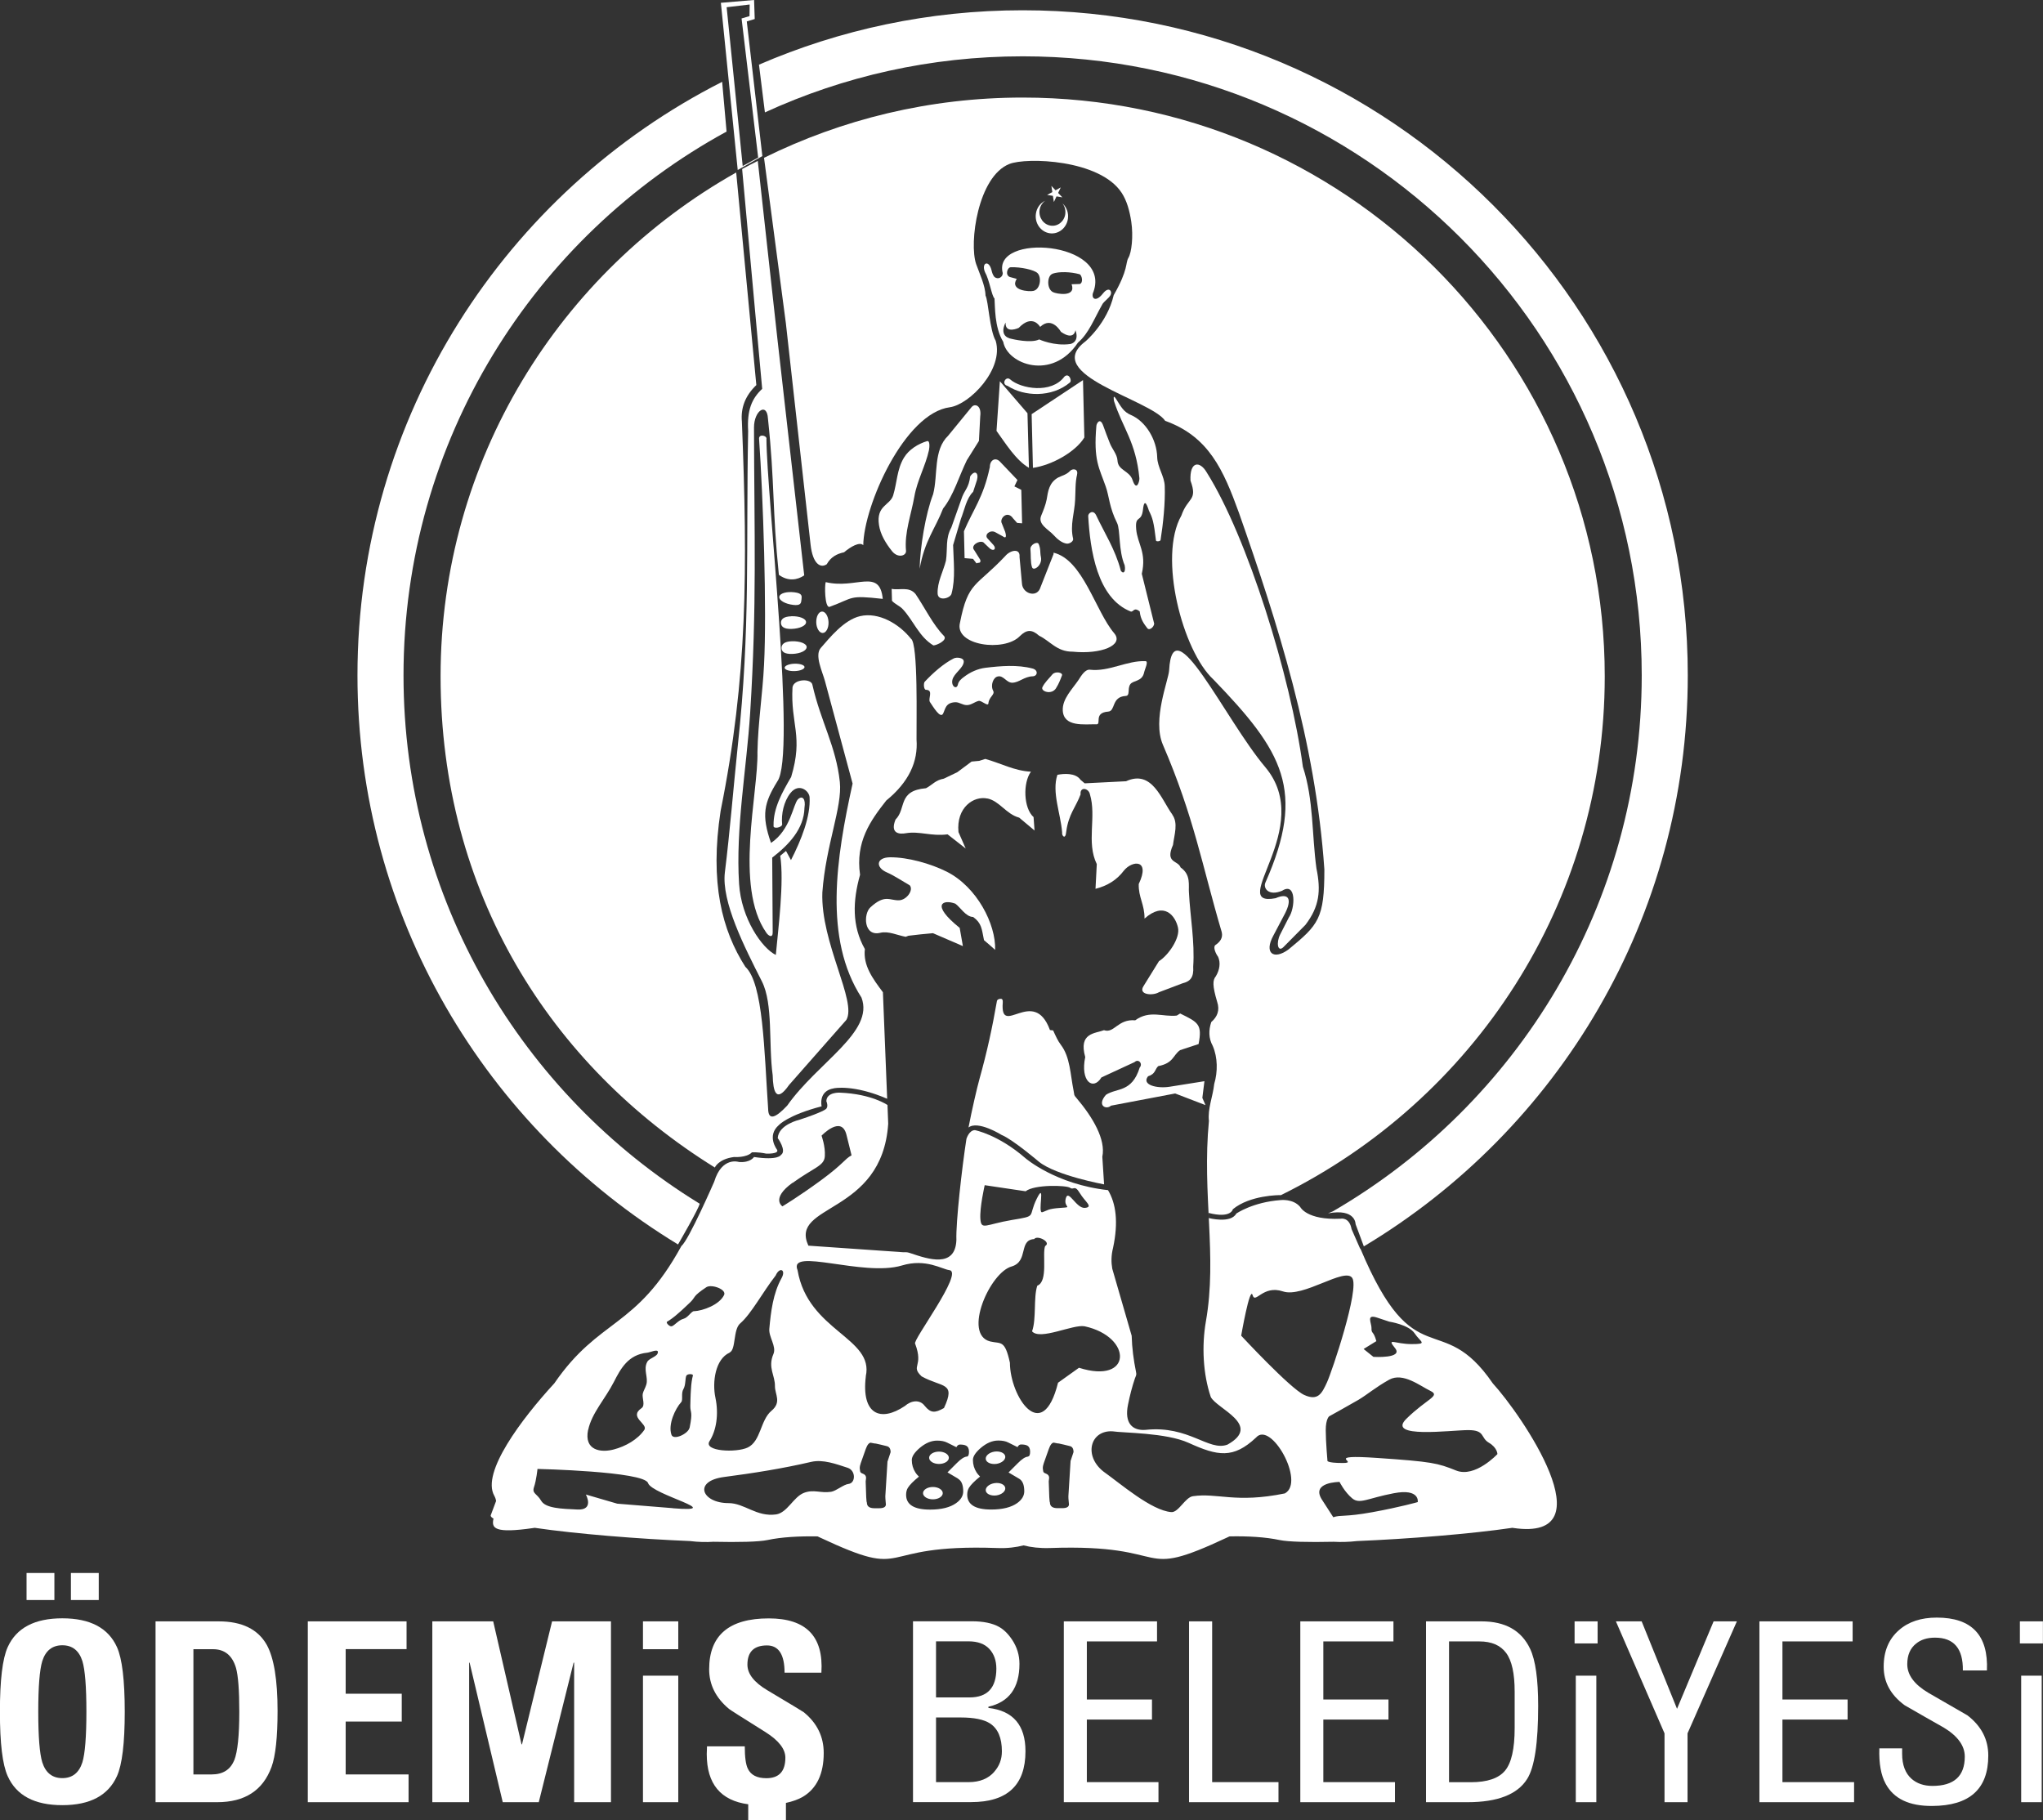 <?xml version="1.0" encoding="UTF-8"?>
<svg id="katman_2" data-name="katman 2" xmlns="http://www.w3.org/2000/svg" viewBox="0 0 254.67 226.86">
  <rect x="0" y="0" width="254.67" height="226.86" fill="#333333" stroke="none"/>
  <defs>
    <style>
      .cls-1, .cls-2 {
        fill: #fff;
        stroke-width: 0px;
      }

      .cls-2 {
        fill-rule: evenodd;
      }
    </style>
  </defs>
  <g id="katman_1" data-name="katman 1">
    <g>
      <path class="cls-2" d="m7.77,201.72c-3.46,0-5.73,1.2-6.81,3.59-.65,1.44-.97,4.12-.97,8.06s.32,6.59.97,8.02c1.08,2.42,3.35,3.62,6.81,3.62s5.72-1.21,6.81-3.62c.65-1.44.97-4.11.97-8.02s-.32-6.62-.97-8.06c-1.08-2.39-3.35-3.59-6.81-3.59Zm2.5,17.95c-.42,1.31-1.25,1.97-2.5,1.97s-2.08-.66-2.5-1.97c-.33-1.08-.5-3.18-.5-6.31s.17-5.22.5-6.31c.42-1.31,1.25-1.97,2.5-1.97s2.08.66,2.5,1.97c.33,1.08.5,3.18.5,6.31s-.17,5.22-.5,6.31Z"/>
      <rect class="cls-1" x="3.31" y="196.07" width="3.47" height="3.37"/>
      <rect class="cls-1" x="8.84" y="196.07" width="3.47" height="3.37"/>
      <path class="cls-2" d="m27.26,202.1h-7.87v22.54h7.68c3.45,0,5.71-1.47,6.78-4.4.5-1.37.75-3.71.75-6.99,0-3.85-.45-6.59-1.34-8.21-1.1-1.96-3.1-2.94-6-2.94Zm1.94,17.3c-.48,1.19-1.42,1.78-2.81,1.78h-2.28v-15.61h2.44c1.46,0,2.41.78,2.87,2.34.27.96.41,2.78.41,5.46,0,2.96-.21,4.96-.62,6.03Z"/>
      <polygon class="cls-2" points="43.09 214.59 50.08 214.59 50.08 211.12 43.09 211.12 43.09 205.56 50.68 205.56 50.68 202.1 38.37 202.1 38.37 224.64 50.93 224.64 50.93 221.18 43.09 221.18 43.09 214.59"/>
      <polygon class="cls-2" points="65.07 217.43 65.01 217.43 61.48 202.1 53.89 202.1 53.89 224.64 58.48 224.64 58.48 207.25 58.54 207.25 62.67 224.64 67.16 224.64 71.5 207.25 71.57 207.25 71.57 224.64 76.16 224.64 76.16 202.1 68.82 202.1 65.07 217.43"/>
      <rect class="cls-1" x="80.15" y="202.1" width="4.4" height="3.47"/>
      <rect class="cls-1" x="80.15" y="208.87" width="4.4" height="15.77"/>
      <path class="cls-2" d="m100.2,213.43c-.1-.08-1.62-1-4.56-2.75-1.64-.98-2.47-2.04-2.47-3.18,0-1.6.81-2.4,2.44-2.4,1.46,0,2.19,1.14,2.19,3.4h4.59c.29-4.52-1.89-6.77-6.56-6.77-4.95,0-7.43,2.11-7.43,6.34,0,1.92.82,3.56,2.47,4.94.08.08,1.6,1.05,4.56,2.9,1.64,1.04,2.47,2.1,2.47,3.18,0,1.71-.79,2.56-2.37,2.56-1.17,0-1.94-.4-2.31-1.19-.25-.5-.38-1.43-.38-2.78h-4.71c-.02.33-.03.66-.03.97,0,3.72,1.74,5.79,5.17,6.25v1.97h4.7v-2.14c.83-.18,1.54-.43,2.12-.77,1.73-1.04,2.59-2.86,2.59-5.46,0-2.02-.82-3.71-2.47-5.06Z"/>
      <path class="cls-2" d="m123.21,212.9v-.16c2.58-.58,3.87-2.36,3.87-5.34,0-1.08-.3-2.08-.91-3-.5-.75-1.05-1.29-1.65-1.62-.83-.46-1.96-.69-3.37-.69h-7.34v22.54h7.24c4.52,0,6.78-2.11,6.78-6.34,0-3.25-1.54-5.05-4.62-5.4Zm-6.53-8.31h4.06c1.14,0,2.01.32,2.59.95.58.63.87,1.45.87,2.45,0,2.39-1.11,3.59-3.34,3.59h-4.18v-6.99Zm7.28,16.24c-.75.87-1.82,1.31-3.22,1.31h-4.06v-8.06h3.06c1.69,0,2.91.25,3.68.75.98.65,1.47,1.8,1.47,3.47,0,.98-.31,1.82-.94,2.53Z"/>
      <polygon class="cls-2" points="135.48 214.34 143.6 214.34 143.6 211.84 135.48 211.84 135.48 204.6 144.23 204.6 144.23 202.1 132.61 202.1 132.61 224.64 144.41 224.64 144.41 222.14 135.48 222.14 135.48 214.34"/>
      <polygon class="cls-2" points="151.1 202.1 148.22 202.1 148.22 224.64 159.37 224.64 159.37 222.14 151.1 222.14 151.1 202.1"/>
      <polygon class="cls-2" points="164.96 214.34 173.08 214.34 173.08 211.84 164.96 211.84 164.96 204.6 173.7 204.6 173.7 202.1 162.09 202.1 162.09 224.64 173.89 224.64 173.89 222.14 164.96 222.14 164.96 214.34"/>
      <path class="cls-2" d="m184.69,202.1h-6.93v22.54h5.18c3.75,0,6.22-.97,7.43-2.9.92-1.46,1.37-4.48,1.37-9.09,0-3.33-.33-5.7-1-7.12-1.08-2.29-3.1-3.43-6.06-3.43Zm4.12,13.3c0,2.58-.4,4.35-1.2,5.31-.8.96-2.22,1.44-4.26,1.44h-2.72v-17.55h3.78c1.52,0,2.63.48,3.34,1.44.71.96,1.06,2.56,1.06,4.81v4.56Z"/>
      <rect class="cls-1" x="196.43" y="208.87" width="2.56" height="15.77"/>
      <rect class="cls-1" x="196.28" y="202.1" width="2.87" height="2.75"/>
      <polygon class="cls-2" points="209.05 213 204.64 202.1 201.43 202.1 207.49 216.06 207.49 224.64 210.36 224.64 210.36 216.06 216.51 202.1 213.61 202.1 209.05 213"/>
      <polygon class="cls-2" points="222.19 214.34 230.31 214.34 230.31 211.84 222.19 211.84 222.19 204.6 230.94 204.6 230.94 202.1 219.32 202.1 219.32 224.64 231.12 224.64 231.12 222.14 222.19 222.14 222.19 214.34"/>
      <path class="cls-2" d="m245.24,213.81l-4.87-2.81c-1.75-1.04-2.62-2.23-2.62-3.56,0-1.12.36-1.98,1.09-2.56.6-.5,1.39-.75,2.37-.75,2.35,0,3.51,1.36,3.47,4.09h3c.19-4.39-1.89-6.59-6.25-6.59-1.96,0-3.53.52-4.71,1.56-1.27,1.1-1.91,2.62-1.91,4.56s.87,3.52,2.62,4.81c1.62.94,3.25,1.86,4.87,2.78,1.75,1.06,2.62,2.27,2.62,3.62,0,2.43-1.34,3.65-4.03,3.65-1.06,0-1.92-.29-2.59-.87-.79-.69-1.19-1.74-1.19-3.15v-.66h-2.84c-.06,1.87.2,3.34.78,4.4,1,1.87,2.93,2.8,5.81,2.78,4.66-.02,6.99-2.11,6.99-6.28,0-2.02-.87-3.69-2.62-5.03Z"/>
      <rect class="cls-1" x="251.79" y="202.1" width="2.87" height="2.75"/>
      <rect class="cls-1" x="251.95" y="208.87" width="2.56" height="15.77"/>
      <path class="cls-2" d="m116.29,185.35c-.68,0-1.23.35-1.23.77s.55.77,1.23.77,1.23-.35,1.23-.77-.55-.77-1.23-.77Z"/>
      <path class="cls-2" d="m144.39,132.89c1.92-.39,1.79-1.33,2.71-1.99l2.31-.76c.48-2.48-.06-2.71-2.3-3.81l-.42.26c-1.73.2-3.37-.73-5.18.59-2.17-.19-2.63,1.68-3.89,1.23-1.1.43-3.2.3-2.34,3.35-.64,3.03.98,4.24,2.02,2.54l4.13-1.91c.5-.47,1.06.22.64.68-.98,3.16-2.9,2.51-4.21,3.4-1.19,1.37.07,1.89.63,1.35l8-1.52,3.78,1.45-.39-.9.26-2.08-4.33.69c-1.53.25-3.56-.21-2.7-1.3.96-.3.83-.87,1.28-1.28Z"/>
      <path class="cls-2" d="m95.55,54.68c.01-.4-.95-.61-.93,0,.51,7.2.98,21.39.62,28.21-.18,3.62-.75,7.2-.82,10.83.12,5.11-2.9,16.79,1.09,22.52.27.42.83.75.81-.05l-.06-9.29c2.06-1.58,3.97-3.6,4.02-6.2.18-1.1-.25-1.6-.81-1.07-.61.62-.91,3.82-3.36,5.44-1.23-3.5-.85-5.01.79-7.67,2.38-3.23-1.33-35.64-1.36-42.71Z"/>
      <path class="cls-2" d="m95.03,19.45l-1.94-16.78.99-.3-.08-2.37-4.14.35s2.08,20.62,2.1,20.84l3.08-1.74Zm-1.58-18.88l-.02,1.44-.99.29,2.07,17.34-1.93,1.05c-.01-.21-2-19.79-2-19.79l2.87-.34Z"/>
      <path class="cls-2" d="m123.1,99.53c1.51.33,2.32,1.95,3.95,2.39l1.91,1.6-.12-1.67c-1.25-1.1-1.35-4.26-.33-5.66-2.05-.1-3.77-1.06-5.69-1.59l-.75.24-.96.09-1.77,1.32-1.69.81c-1.05.18-1.46.8-2.22,1.19-3.57.31-2.41,2.53-3.8,3.91-.7,1.75.47,1.85,1.29,1.7,1.7-.29,3.16.41,5.2.14l2.26,1.77-.9-2.05c-.3-3.07,1.91-4.56,3.62-4.18Z"/>
      <path class="cls-2" d="m131.33,68.89v.18s-1.71,4.34-1.71,4.34c-.51,1.11-2.18.54-2.23-.7l-.3-3.28c.11-1.16-1.18-.85-1.79-.11-3.63,3.85-4.62,3.14-5.63,8.28-.76,2.88,5.53,3.7,7.45,1.7.86-.85,1.51-.86,2.41-.06,1.38.66,2.21,2.01,4.19,1.99,3.53.36,6.43-.81,5.17-2.3-2.34-2.74-3.88-9.16-7.56-10.04Z"/>
      <path class="cls-2" d="m131.65,85.76c.3-.47.49-.93.73-1.57.13-.37-.84-.56-1.2-.12-.41.5-.94.97-1.24,1.59-.24.52,1.16,1.01,1.71.11Z"/>
      <path class="cls-2" d="m98.86,75.4c1,.12,1-.25,1.05-.68.05-.43.11-.77-.88-.89-1-.12-1.84.13-1.89.57-.05.43.73.88,1.73,1Z"/>
      <path class="cls-2" d="m134.26,59.15c.18-.77-.61-.75-.86-.46-.47.5-1.07.61-1.49.83-1.15.64-1.27,1.74-1.44,2.75-.13.67-.42,1.38-.69,2.03-.43,1.08.95,1.71,1.56,2.4.44.48,1.02.98,1.62,1.06.34.05.87-.27.81-.6-.41-1.73.18-3.23.25-4.85.06-1.04,0-2.16.24-3.14Z"/>
      <path class="cls-2" d="m136.67,90.29c.68.01-.4-1.45,1.47-1.59.94-.06.38-1.84,2.17-1.95.6-.02.21-.83.56-1.42.33-.56,1.5-.31,1.75-1.51.08-.4.59-1.39.17-1.41-2.33-.09-4.54,1.34-6.91,1.07-.6-.08-1.09.73-1.42,1.25-.77,1.15-2.05,2.37-1.98,3.83.11,2.1,2.71,1.7,4.19,1.72Z"/>
      <path class="cls-2" d="m128.45,68.46c.07.66-.02,1.6.2,2.25.19.54,1.34-.27,1.1-1.3-.12-.55,0-.99-.28-1.61-.16-.35-1.08.09-1.02.67Z"/>
      <path class="cls-2" d="m120.13,82.44c.02-.46-.89-.56-1.26-.36-1.26.64-2.57,1.8-3.6,2.9-.17.19-.12.98.14,1,1.02.03.22,1.12.52,1.54.41.6,1.27,2.07,1.62,1.45.3-.56.28-1.38,1.53-1.44.54-.01.89.37,1.46.36.54-.01.93-.39,1.44-.52.37-.1,1.18.76,1.23.3.07-.82.86-1.09.59-1.57-.36-.69.02-1.68.58-1.78.71-.17,1.07.79,1.81.78.85-.02,1.49-.77,2.54-.8.62-.02.72-.78-.02-.97-1.89-.5-3.98-.32-5.88-.09-.96.12-1.89.54-2.67,1.14-.31.22-.67.53-.75.93-.15.71-.87.24-.69-.56.18-.83,1.39-1.47,1.42-2.29Z"/>
      <path class="cls-2" d="m100.56,80.66c-.01-.44-.84-.76-1.84-.73-1,.03-1.31.42-1.3.85.01.44.34.76,1.34.73,1-.03,1.8-.41,1.79-.85Z"/>
      <path class="cls-2" d="m98.65,76.82c-1,.03-1.31.39-1.3.82.01.44.34.79,1.34.75,1-.03,1.81-.41,1.79-.85-.01-.44-.84-.76-1.84-.73Z"/>
      <path class="cls-2" d="m97.81,83.23c0,.26.57.44,1.25.42.69-.02,1.23-.25,1.23-.5,0-.25-.57-.44-1.25-.42-.68.02-1.23.25-1.23.5Z"/>
      <path class="cls-2" d="m119.06,112.62c.64.44,1.32,1.67,2.25,1.68,1.07.79,1.06,1.46,1.35,2.89.46.38.93.8,1.39,1.21.1-3.2-2.26-7.83-6.02-9.74-2.01-1.01-4.87-1.82-7.09-1.8-1.73.02-1.84,1.27-.35,1.9.8.34,2.02,1.14,2.82,1.6.5.6-.41,1.84-1.35,1.86-1.19.03-1.75-.78-3.56.88-.89.81-.85,3.68,1.24,3.17,1.02-.24,2.11.31,3.16.5l.34-.13c1.02-.12,2.04-.24,3.06-.32,1.23.52,2.47,1.06,3.73,1.61l-.4-2.27c-3.7-2.98-2.04-3.57-.58-3.03Z"/>
      <path class="cls-2" d="m151.24,84.68c8.71,9.01,11.56,13.87,6.51,25.31-.33.68.35,1.76,2.07,1.04,1.79-1.14,1.64,2.18.84,3.33l-1.08,2.12c-.52,1.04-.31,2.26.4,1.58l2.75-2.78c1.76-2.3,1.94-4.28,1.37-7.04-.58-4.22-.34-8.55-1.69-12.66-1.51-11.26-6.93-28.68-11.99-36.7-.83-1.44-2.14-1.44-2.02,1.03.93,2.55-.34,2.04-1.13,4.34-2.94,5.17.16,16.9,3.97,20.43Z"/>
      <path class="cls-2" d="m121.3,61.32l.48-1.47c.26-.95-.29-1.3-.84-.47-.17,1.38-.64,1.66-.99,2.53-.45,1.26-.91,2.55-1.36,3.84-.76,1.39-.45,2.6-.67,4.13-.34,1.35-1.1,2.68-1.04,4.11.05,1,1.58.6,1.73.02.52-1.9.25-4.09.2-6.07l.97-3.26c.46-1.17.68-2.54,1.51-3.36Z"/>
      <path class="cls-2" d="m111.15,73.4c.01.49.02.97.04,1.49.41.45.95.61,1.36,1.06,1.31,1.4,2.01,3.42,3.8,4.5.4,0,1.83-.66,1.31-1.19-1.37-1.4-2.35-3.47-3.53-5.21-.82-.99-2-.44-2.97-.65Z"/>
      <path class="cls-2" d="m121.13,50.72l-2.93,3.58c-1.89,1.82-1.25,4.85-1.88,7.3-.96,2.49-1.63,6.65-1.68,9.3.6-3.49,1.96-5.02,2.92-7.51,1.3-1.62,1.98-4.01,2.96-6.02l1.51-2.41.16-3.05c.19-1.41-.69-1.63-1.05-1.19Z"/>
      <path class="cls-2" d="m115.58,54.98c-1.1.33-2.28,1.03-2.91,2.09-.87,1.45-.84,3.07-1.34,4.7-.4,1.23-2.13,1.24-1.76,3.67.17,1.15.82,2.26,1.64,3.28.73.89,1.77.56,1.73-.05-.22-2.28.64-4.49,1.04-6.78.35-2.02,1.39-3.81,1.82-5.78.08-.4.12-1.22-.22-1.12Z"/>
      <path class="cls-2" d="m102.93,72.56c-.15.39-.13,3.16.46,3.09,3.14-1.14,2.27-1.49,6.65-1-.38-3.89-3.33-1.17-7.11-2.09Z"/>
      <path class="cls-2" d="m123.38,58.25c-.79,3.74-2.04,5.2-3.22,7.97l.08,3.35,1.05.09.44.57c.17-.16.57.08.47-.44l-.77-1.23c-.47-.54.57-1.23,1.14-.97l.84.8c.52.38.82-.02.42-.47l-.73-.8c-.44-.48.32-1.11.95-.79l.95.52c.32.24.52.2.3-.56l-.42-1.06c-.32-.57.67-1.69,1.41-.61l.5.56.62.05-.1-4.17-.86-.43.38-.8-2.21-2.32c-.58-.56-1.25-.12-1.23.73Z"/>
      <path class="cls-2" d="m128.26,58.32l-.18-6.81-3.44-3.99-.42,6.19c1.15,1.59,2.41,3.65,4.05,4.61Z"/>
      <path class="cls-2" d="m94.45,20.06c-.65.33-1.3.66-1.94,1.01l2.5,27.4c-1.31,1.22-1.9,2.67-1.75,5.25-.28,14.6.29,24.68-1.28,39.13-.56,5.35-1,10.9-1.62,15.88-.45,3.67,2.46,9.35,4.61,13.59,1.43,2.83.81,7.78,1.35,11.72.05,2.01.42,3.52,2.04,1.2l7.14-8.11c1.36-2.29-3.22-9.62-2.99-15.89.43-5.92,2.51-10.64,2.18-13.77-.47-4.44-2.39-7.55-3.41-12.07-.1-.88-2.35-.79-2.49.28-.26,4.61,1.38,6.05-.17,11.17-1.12,1.92-2.24,3.9-2.19,6.06-.1.46,1,.25,1.07-.12-.14-1.34.22-2.9,1.02-3.92,1.05-1.34,2.35-.31,2.4.51.14,2.37-1.04,5.33-2.32,7.83l-.62-1.14-.72.6c.5,3.25-.24,9-.55,12.36-1.7-.81-4.31-4.52-4.58-8.87-.44-6.93.92-14.19,1.38-21.27.85-13.52.51-22.17.48-35.6,0-2.13,1.63-3.18,1.74-1.11.87,8.17.52,11.29,1.36,19.47,1.13.83,2.29.67,3.16.07l-3.33-29.37c-.84-7.7-1.65-14.98-2.46-22.31Z"/>
      <path class="cls-2" d="m102.47,76.23c-.42.01-.74.62-.72,1.36.02.73.39,1.32.81,1.31.42-.01.75-.62.72-1.36-.03-.73-.39-1.32-.81-1.31Z"/>
      <path class="cls-2" d="m128.6,51.62l.16,6.7c2.38-.34,5.32-2,6.41-3.79l-.17-7.15-6.41,4.25Z"/>
      <path class="cls-2" d="m146.15,101.55c-1.38-1.88-2.52-5.66-5.78-4.17l-5.16.26-.52-.44c-.62-.9-2.12-.77-2.88-.62-.72,2.15.4,4.8.59,7.17-.07.43.42.99.51-.08.29-2.2,1.21-3.08,1.79-4.65-.11-1,1-.79,1.16-.03.86,2.84-.48,5.98.86,8.72l-.16,3.08c1.47-.37,2.67-1.11,3.53-2.26,1.05-1.31,3.35-1.46,1.86,1.66-.05,1.68.74,2.54.72,4.31,2.45-2.17,3.83-.37,4.17,1.11.31,1.3-1.2,3.47-2.37,4.2l-1.92,3.1c-.71,1.08,1.11,1.25,1.92.77l2.93-1.11c.96-.24,1.43-.71,1.34-2.08.21-3.11-.37-6.14-.53-9.22-.08-.88.29-2.23-1.04-3.14-.33-.93-1.97-.5-.95-2.81.17-1.31.67-2.73-.09-3.78Z"/>
      <path class="cls-2" d="m139.7,71.07c-.69-2.6-2.01-4.61-3.06-6.84-.36-.75-1-.28-.99.09.24,4.17,1.09,10.27,5.34,11.92.34,0,.38-.59,1.08-.03.11,1.03.55,1.57.96,2.11.32.36.99-.36.81-.72l-1.51-6.08c.62-2.67-.54-3.73-.7-5.56-.16-1.86.66-.72.85-2.46.19-1.74.65-.08.74.16.45.9.6,1.36.88,3.72.03.15.54.11.57-.07.32-1.99.6-4.68.52-6.72-.03-1.22-.91-2.35-.94-3.6-.05-2.19-1.44-4.47-3.25-5.25-.95-.4-1.25-1.03-1.9-2.05-.41-.63-.25.25-.22.34,1.07,3.32,2.71,5.04,3.15,9.57.04.3-.33,1.78-.85.24-.4-1.21-1.82-1.17-1.88-2.45-.05-.79-.69-1.44-.96-2.17-.27-.69-.57-1.45-.82-2.17-.4-1.09-.83-.25-.85.02-.38,4.34.35,5.23,1.17,7.59.43,1.21.43,2.58,1.41,4.53.42.84.16,3.44.95,5.28.17.97-.26,1.1-.53.59Z"/>
      <path class="cls-2" d="m133.38,47.66c.28-.22-.14-1.24-.7-.71-1.61,2.17-5.43,1.51-6.76.34-.54-.47-1.15.61-.32.81,2.06,1.34,5.5,1.49,7.78-.43Z"/>
      <path class="cls-2" d="m123.96,34.52c-.2-.24-.29-.53-.36-.83-.33-1.36-1.3-.93-.82.22.58,1.03.84,3,1.19,3.29.08.9-.04,3.57,1.09,5.41.5,2.8,6.11,4.9,9.31.1,1.38-1.18,2.01-2.98,3.09-4.86.11-.19.78-.74.88-.93.43-.49-.05-1.35-.84-.35-1,1.27-1.55.51-1.19-.21,2.24-6.31-12.66-7.35-11.31-2.32.01.52-.6.86-1.03.48Zm7.23-.4c.85-.3,2.27-.24,3.38.06.29.11.51,1.05.03,1.22-.34,0-.68.02-1.02.03.61,1.66-1.89,1.21-2.33.98-.8-.41-.73-2.05-.05-2.28Zm-5.16-.81c1.15-.04,2.89.31,3.31.74.52.52.35,2.01-.52,2.21-.48.12-3.01-.02-2.08-1.5-.33-.09-.52-.14-.85-.23-.63-.23-.33-1.24.14-1.22Zm-.68,6.9c-.06,1.47,1.64.66,1.64.66,1.74-1.82,2.67-.12,2.67-.12,1.48-1.41,2.59.61,2.59.61,1.67,1.17,1.81-.21,1.81-.21.55,1.55-.65,1.73-.65,1.73-2,.29-3.87-.57-3.87-.57-1.05.52-3.39-.06-3.39-.06-1.8-.31-.8-2.04-.8-2.04Z"/>
      <polygon class="cls-2" points="131.25 24.41 131.37 25.18 131.7 24.48 132.43 24.6 131.9 24.05 132.23 23.36 131.58 23.72 131.06 23.17 131.18 23.94 130.53 24.3 131.25 24.41"/>
      <path class="cls-2" d="m130.31,25.01c-.61.28-1.08.88-1.18,1.63-.17,1.16.59,2.25,1.69,2.43,1.1.18,2.13-.63,2.3-1.79.11-.75-.17-1.47-.68-1.93.28.36.42.84.35,1.34-.13.93-.96,1.58-1.84,1.43-.88-.14-1.49-1.01-1.36-1.94.07-.5.34-.91.71-1.17Z"/>
      <path class="cls-2" d="m124.84,141.46c1.42.58,4.68,3.36,4.68,3.36,2.16,1.72,8.11,2.81,8.11,2.81l-.22-3.44c.45-2.16-1.18-4.91-3.21-7.31-.38-.45-.24-.29-.37-.92-.41-2.01-.42-4.21-1.6-5.74-.37-.48-.65-1.12-.95-1.78l-.4-.05c-2.03-5.53-6.24,1.08-5.88-3.43.02-.3-.05-.45-.21-.46-.26,0-.44.07-.51.24-.6,3.42-1.22,6.3-2.18,9.74-.3,1.06-.97,3.97-1.37,6.06,1.17-.92,4.11.92,4.11.92Z"/>
      <path class="cls-2" d="m103.92,135.66s2.41-.54,6.67,1.3l-.53-13.28c-1.26-1.68-2.49-3.33-2.25-5.38-1.63-2.87-1.52-6-.6-9.26-.59-4.09,1.27-6.72,3.27-9.26,2.81-2.29,3.98-4.84,3.77-7.61-.03-1.99.23-12.02-.7-12.56-1.5-1.88-4.04-3.34-6.33-2.81-2.01.46-3.8,2.7-4.91,3.97-.8.91.22,2.97.53,4.14l3.44,12.76c-2.05,9.28-3.63,19.33,1.11,26.68,1.62,4.29-5.46,8.06-9.26,13.46-1.41,1.5-2.36,1.96-2.38.37-.49-7.2-.6-15.62-2.84-17.67-2.9-4.53-4.46-10.47-3.08-19.44,3.35-16.63,3.38-30.16,2.65-48.51-.16-1.72.42-3.24,1.8-4.56l-2.51-26.5c-22,12.39-36.85,35.87-36.85,62.8s13.66,48.48,34.19,61.23c0-.01.43-1.05,2.38-1.31,0,0,1.56.12,2.24-.58,0,0,.67-.07,1.8.16,0,0,1.62.06,1.34-.48,0,0-1.36-1.74.24-3.1,0,0,1.1-1.22,5.31-2.32,0,0-.46-1.92,1.52-2.24Z"/>
      <path class="cls-2" d="m169.55,155.65l-1.07-2.44c-.28-1.56-1.38-1.3-1.38-1.3-4.22.2-5.02-1.46-5.02-1.46-.88-1.06-2.46-.86-2.46-.86-3.48.26-5.51,1.68-5.51,1.68-.7,1.28-3.42.56-3.42.56l-.03-.64c2.81.72,3.02-.46,3.02-.46,2.13-1.76,5.77-1.77,6-1.76,23.92-11.8,40.36-36.32,40.36-64.66,0-39.85-32.49-72.15-72.56-72.15-11.59,0-22.53,2.71-32.24,7.51l2.72,20.6,3.08,27.6c.27,2.45,1.25,2.99,2.02,2.46.5-.89,1.23-1.29,2.16-1.49.78-.67,1.95-1.36,2.39-.88.07-4.95,5.15-16.47,10.81-17.2,2.43-.35,6.74-4.72,5.7-8.28-.76-1.31-.91-4.97-1.27-5.64-.02-1.24-.78-2.82-1.17-3.93-.9-2.63.22-10.91,4.14-12.47,2.13-.85,11.27-.58,14,3.59.66,1.01,1,2.28,1.2,3.61.27,1.81.04,3.84-.36,4.5-.39.67.03,1.4-1.83,4.65-.81,3.5-3.53,5.77-3.53,5.77-5.56,4.18,8.14,7.23,9.95,9.9,5.44,1.95,7.26,6.14,9.19,11.46,4.77,13.61,9.56,28.46,10.65,44.46,0,6.13-.72,6.88-4.46,9.96-1.85,1.37-3.11.48-1.89-1.74l1.45-2.75c.9-1.78.47-2.61-1.18-1.89-6.21,1.18,5.06-8.81-1.29-16.34-5.06-6-11.55-20.18-11.98-12.09-.07,1.27-2.13,6.16-.78,9.3,3.89,9.02,4.88,15.05,7.34,23.37.16.74-.23,1.22-.82,1.62-.27.27.05,1.02.36,1.44.34.76.19,1.65-.28,2.43-.4.48-.44,1.15.17,3.2.34,1.03.03,1.84-.74,2.51-.34,1.02-.34,2.02.19,2.98.62,1.44.63,3.22.18,4.73-.17,1.58-.84,3.13-.66,4.61-.88,9.18,1.06,16.82-.38,25-.53,3.05-.36,6.55.61,9.41.73,1.47,6.46,3.5,2.08,5.94-2.35.88-4.79-2.42-10.21-1.84-1.64.13-2.66-.84-2.19-3.13.23-1.14.51-2.24.86-3.27.14-.39.23-.43.14-.83-.3-1.48-.5-2.98-.54-4.5l-2.42-8.36c-.14-.8-.14-1.65.1-2.6.68-3.19.37-5.53-.63-7.19-6.53-.72-10.29-3.98-10.29-3.98-3.41-2.96-6.3-3.5-6.3-3.5-.74,0-1.06,1.09-1.06,1.1-.55,3.54-1.33,10.39-1.25,12.59-.13,3.56-3.57,2.37-5.66,1.67-.45-.15-.5-.15-.97-.14l-11.82-.82h0c-2.43-5.26,9.19-3.76,9.95-15.2l-.09-2.33s-1.96-1.38-5.9-1.54c0,0-1.68-.12-1.72,1.06,0,0,.32.72-.08,1,0,0-.42.38-3.28,1.32,0,0-2.6.59-2.7,2.28,0,0,1.16,1.6.4,2.1,0,0-.3.72-3.36.26,0,0-.45.74-1.88.62,0,0-2.12-.72-3.08,2.46,0,0-3.2,7.34-4.08,8-5.68,10.39-10.22,8.94-15.85,17.13-4.08,4.44-9.11,11.11-7.49,14,.12.22.2.44.23.67-.22.57-.44,1.15-.66,1.76-.05.14.07.28.34.43-.27,1.19.06,1.89,5.01,1.17l.12-.02c5.16.76,13.03,1.39,19.36,1.65,1.06.13,2.02.15,2.92.09,3.17.07,5.67.01,6.76-.22,1.72-.37,3.95-.49,6.23-.45l.23.11c11.8,5.53,6.33.77,22.16,1.34,1.27.05,2.35-.09,3.28-.33.93.24,2.01.37,3.28.33,15.83-.57,10.36,4.19,22.16-1.34l.23-.11c2.27-.05,4.5.08,6.23.45,1.09.23,3.59.29,6.76.22.89.05,1.86.03,2.92-.09,6.33-.26,14.19-.89,19.36-1.65l.12.02c11.93,1.74.96-14.19-2.56-18.02-6.5-9.48-9.71-.61-16.51-16.81Zm1.42,9.94c0-.73-.73-1.83.73-1.34l1.47.49s2.44.37,3.17,1.46c.73,1.1,1.71,1.34-.37,1.34s-3.17-.86-2.08.49c1.1,1.34-2.69,1.1-2.69,1.1l-1.22-.98,1.59-.98c-.37-1.34-.61-.86-.61-1.59Zm-48.23-17.86l5.11.76c1.09-.87,5.11-.76,5.55-.43.44.33.54-.44,1.2.65.65,1.09,1.74,1.74.65,1.85-1.09.11-2.07-2.39-2.39-1.2-.33,1.2.98,1.09-.65,1.2-1.63.11-1.63.33-2.28.54-.65.22.46-4.02-.69-1.69-1.16,2.34.15,2.12-3.11,2.66-3.26.55-3.81,1.31-3.92-.11-.11-1.41.54-4.24.54-4.24Zm-23.94-.28c2.73-1.97,3.95-2.11,4.02-3.34.08-1.23-.41-2.55-.41-2.55,0,0,2.49-2.63,3.11-.09l.63,2.54c-.88.47-.97,1.03-3.81,3.11-2.84,2.08-4.81,3.25-4.81,3.25,0,0-1.47-.96,1.25-2.93Zm-7.85,21.14c.82-.37.41-2.87,1.33-3.64,1.36-1.17,2.82-3.92,4.41-5.96.48-1.11,1.33-.74.73.34-1.05,1.88-1.33,4.17-1.52,6.3-.09,1.05.92,2.19.51,3.15-.73,1.7.22,2.66.19,4.02,0,1.02.86,1.98-.44,3.06-1.39,1.17-1.3,3.77-2.95,4.57-1.43.68-5.58.49-4.76-.8.83-1.3,1.17-3.31.73-5.41-.41-1.92-.03-4.82,1.78-5.62Zm-17.63,9.64c.44-2.09,2.15-3.9,3.21-5.99.83-1.61,1.76-3.4,4.16-3.63.41-.05,1.32-.5,1.32-.08,0,.58-1.03.71-1.32,1.21-.54.98.16,1.96-.13,2.87-.13.43-.36.76-.44,1.13-.1.55.36,1.44-.16,1.79-1.63,1.13.85,1.94.36,2.7-.83,1.21-2.35,2.06-3.8,2.44-1.6.43-3.75.15-3.21-2.45Zm10.54,9.76l-6.92-.56-3.91-1.14s1.08,1.96-1.03,1.87c-2.1-.09-4-.17-4.54-1.09-.54-.93-1.18-.88-.89-1.72.29-.85.43-2.25.43-2.25,0,0,13.29.3,13.78,1.76.49,1.47,10,3.7,3.08,3.14Zm2.09-10.01c-.17.74-1.99,1.6-2.25.86-.45-1.29.48-3.26,1.21-4.06.26-.26-.04-1.1.28-1.63.31-.53.2-1.34.37-1.68.15-.26.9-.23.81,0-.1.34-.21,1.03-.24,1.7-.06.78-.06,1.59-.08,2.08-.01.9.34.63-.09,2.73Zm.58-14.55c-.36,0-.75.81-1.34.96-.59.15-1.09.81-1.45.93-.28.08-.8-.48-.57-.58.31-.18.88-.58,1.37-1.03.6-.5,1.16-1.08,1.53-1.41.65-.63.21-.68,1.99-1.86.65-.4,2.54.28,2.2.98-.59,1.23-2.64,1.96-3.72,2.02Zm19.24,21.54c-.62.07-1.52.87-2.17.98-1.34.2-2.14-.34-3.38.13-1.31.5-2.07,2.48-3.48,2.69-2.45.34-3.93-1.41-5.93-1.41-3.31,0-4.48-2.75-.52-3.26,3.59-.47,7.24-1.04,10.83-1.88,1.48-.34,3.1.27,4.55.74,1.03.34,1,1.91.1,2.01Zm4.86-2.81l-.27,4.35c0,.11.01.37.05.79l.02.22c0,.32-.28.48-.84.48h-.59c-.63,0-.94-.24-.94-.71-.06-.03-.11-.9-.15-2.63l.05-.44c0-.24-.12-.41-.36-.51-.24-.09-.36-.18-.36-.26l-.02-.05-.05-.37c0-.2.04-.42.13-.66l.62-1.75c.19-.53.41-.79.64-.79-.05,0,.11.03.48.1.01-.02.27.03.77.15.13.03.37.09.73.18.32.07.48.33.48.75l-.38,1.15Zm-2.71-10.59c1.09-4.84-7.2-5.62-8.5-13.24-1.2-2.92,8.19.86,13.01-.59,2.98-.9,4.99.47,5.91.58,1.87.23-4.7,8.86-4.26,9.18,1.09,2.91-.62,2.7.8,4.06,2.57,1.43,4.32.67,2.79,3.95-1.14.65-1.66.63-2.4-.27-.6-.81-1.66-.7-2.48.02-3.05,2.05-5.44,1.04-4.86-3.7Zm11.51,12.76c.43.25.64.77.64,1.57,0,.55-.29,1.04-.88,1.46-.75.54-1.84.81-3.26.81-1.99,0-2.98-.62-2.98-1.85,0-.33.07-.61.21-.85.23-.38.7-.85,1.39-1.41-.2-.19-.34-.36-.44-.52-.3-.47-.45-.99-.45-1.55,0-.44.33-.94.98-1.5.72-.61,1.44-.92,2.18-.92.5,0,.91.08,1.23.24.22.11.61.3,1.17.58.11-.22.26-.33.44-.33.35,0,.61.05.77.14.24.13.36.39.36.76,0,.39-.09.59-.27.6-.31.02-.74.29-1.27.83l-1.14,1.14,1.32.78Zm8.7-2.76c-.32.02-.74.29-1.27.83l-1.14,1.14,1.32.78c.43.25.64.77.64,1.57,0,.55-.29,1.04-.87,1.46-.75.54-1.84.81-3.26.81-1.99,0-2.98-.62-2.98-1.85,0-.33.07-.61.21-.85.23-.38.7-.85,1.39-1.41-.2-.19-.34-.36-.44-.52-.3-.47-.45-.99-.45-1.55,0-.44.33-.94.98-1.5.72-.61,1.44-.92,2.18-.92.51,0,.92.08,1.23.24.22.11.62.3,1.17.58.11-.22.26-.33.44-.33.35,0,.61.05.77.14.24.13.36.39.36.76,0,.39-.09.59-.27.6Zm5.32.58l-.27,4.35c0,.11,0,.37.05.79l.02.22c0,.32-.28.48-.84.48h-.59c-.62,0-.94-.24-.94-.71-.06-.03-.11-.9-.15-2.63l.05-.44c0-.24-.12-.41-.36-.51-.24-.09-.36-.18-.36-.26l-.02-.05-.05-.37c0-.2.04-.42.13-.66l.62-1.75c.19-.53.4-.79.64-.79-.05,0,.11.03.47.1.01-.02.27.03.77.15.13.03.37.09.73.18.32.07.47.33.47.75l-.38,1.15Zm-1.56-9.8c-1.95,7.85-5.99,1.74-6-2.49-.64-2.91-1.12-2.33-2.46-2.65-3.45-.87-.02-8.67,2.72-9.36,2.08-.66.8-3.29,2.76-3.4.39-.55,2.2.39,1.37.87-.39.95.41,4.42-.98,4.94-.49,1.5-.09,4.13-.65,5.69,1,1.16,5.1-.9,6.55-.63,6.02,1.31,5.96,7.29-.7,5.17l-2.59,1.85Zm28.28,13.8c-6.14,1.26-8.42-.1-11.47.35-.97.14-1.79,2.06-2.7,1.98-2.5-.21-6.29-3.52-8.47-5.07-2.47-1.97-1.63-5.14,1.14-5,1.31.21,6.68.16,9.5,1.44,3.63,1.65,5.56,2.01,8.4-.66,1.86-2.13,6.15,5.54,3.61,6.95Zm2.41-12.27c-1.73-.78-7.86-7.39-7.86-7.39,0,0,1.08-6.23,1.42-5.06.34,1.17,1.27-1.3,3.78-.46,2.51.85,7.7-3.05,8.64-1.68.94,1.36-2.52,11.67-3.15,13.03-.63,1.36-1.1,2.34-2.83,1.56Zm14.16,13.35s-2.2.63-5.66,1.26c-3.46.63-3.93.31-4.88.63l-1.42-2.2c-1.41-2.2,2.2-2.2,2.2-2.2,0,0,.63,1.26,1.57,2.04.94.79,1.89,0,5.19-.63,3.3-.63,2.99,1.1,2.99,1.1Zm9.92-5.98s-2.78,2.99-5.14,2.05c-2.35-.94-2.99-1.1-9.84-1.57-6.85-.47-2.14.63-4.28.63s-1.93-.31-1.93-.31c0,0-.21-2.36-.21-3.78s.43-1.73.43-1.73c0,0,2.57-1.42,3.64-2.05,1.07-.63,2.14-1.57,3.85-2.52,1.71-.94,3.85.79,5.14,1.41,1.28.63-.43.94-3,3.46-2.57,2.52,5.56,1.42,7.7,1.42s1.5.94,2.57,1.57c1.07.63,1.07,1.42,1.07,1.42Z"/>
      <path class="cls-2" d="m127.48,7.02c42.62,0,77.17,34.55,77.17,77.17,0,28.53-15.48,53.44-38.5,66.8-.04.02-.31.13-.6.25,3.47-.64,3.43,1.35,3.43,1.35l1.03,2.77c24.18-14.48,40.38-40.93,40.38-71.17C210.39,38.4,173.27,1.28,127.48,1.28c-11.68,0-22.79,2.42-32.87,6.78l.74,5.95c9.78-4.49,20.66-6.99,32.13-6.99Z"/>
      <path class="cls-2" d="m84.52,155.12s2.6-4.48,2.7-5.08l-.1-.06c-22.09-13.58-36.82-37.96-36.82-65.79,0-29.25,16.28-54.7,40.27-67.79l-.55-6.2c-26.97,13.68-45.46,41.68-45.46,73.99,0,30.07,16.01,56.39,39.96,70.93Z"/>
      <path class="cls-2" d="m117.05,180.94c-.68,0-1.23.35-1.23.77s.55.77,1.23.77,1.23-.35,1.23-.77-.55-.77-1.23-.77Z"/>
      <path class="cls-2" d="m123.98,184.87c-.67.1-1.16.52-1.1.94.06.42.66.68,1.33.59.67-.1,1.16-.52,1.1-.94-.06-.42-.66-.69-1.33-.59Z"/>
      <path class="cls-2" d="m123.98,180.94c-.67.1-1.16.52-1.1.94.06.42.66.68,1.33.59.67-.1,1.16-.52,1.1-.94-.06-.42-.66-.68-1.33-.59Z"/>
      <polygon class="cls-2" points="120.47 141.99 120.47 141.99 120.48 141.95 120.47 141.99"/>
    </g>
  </g>
</svg>